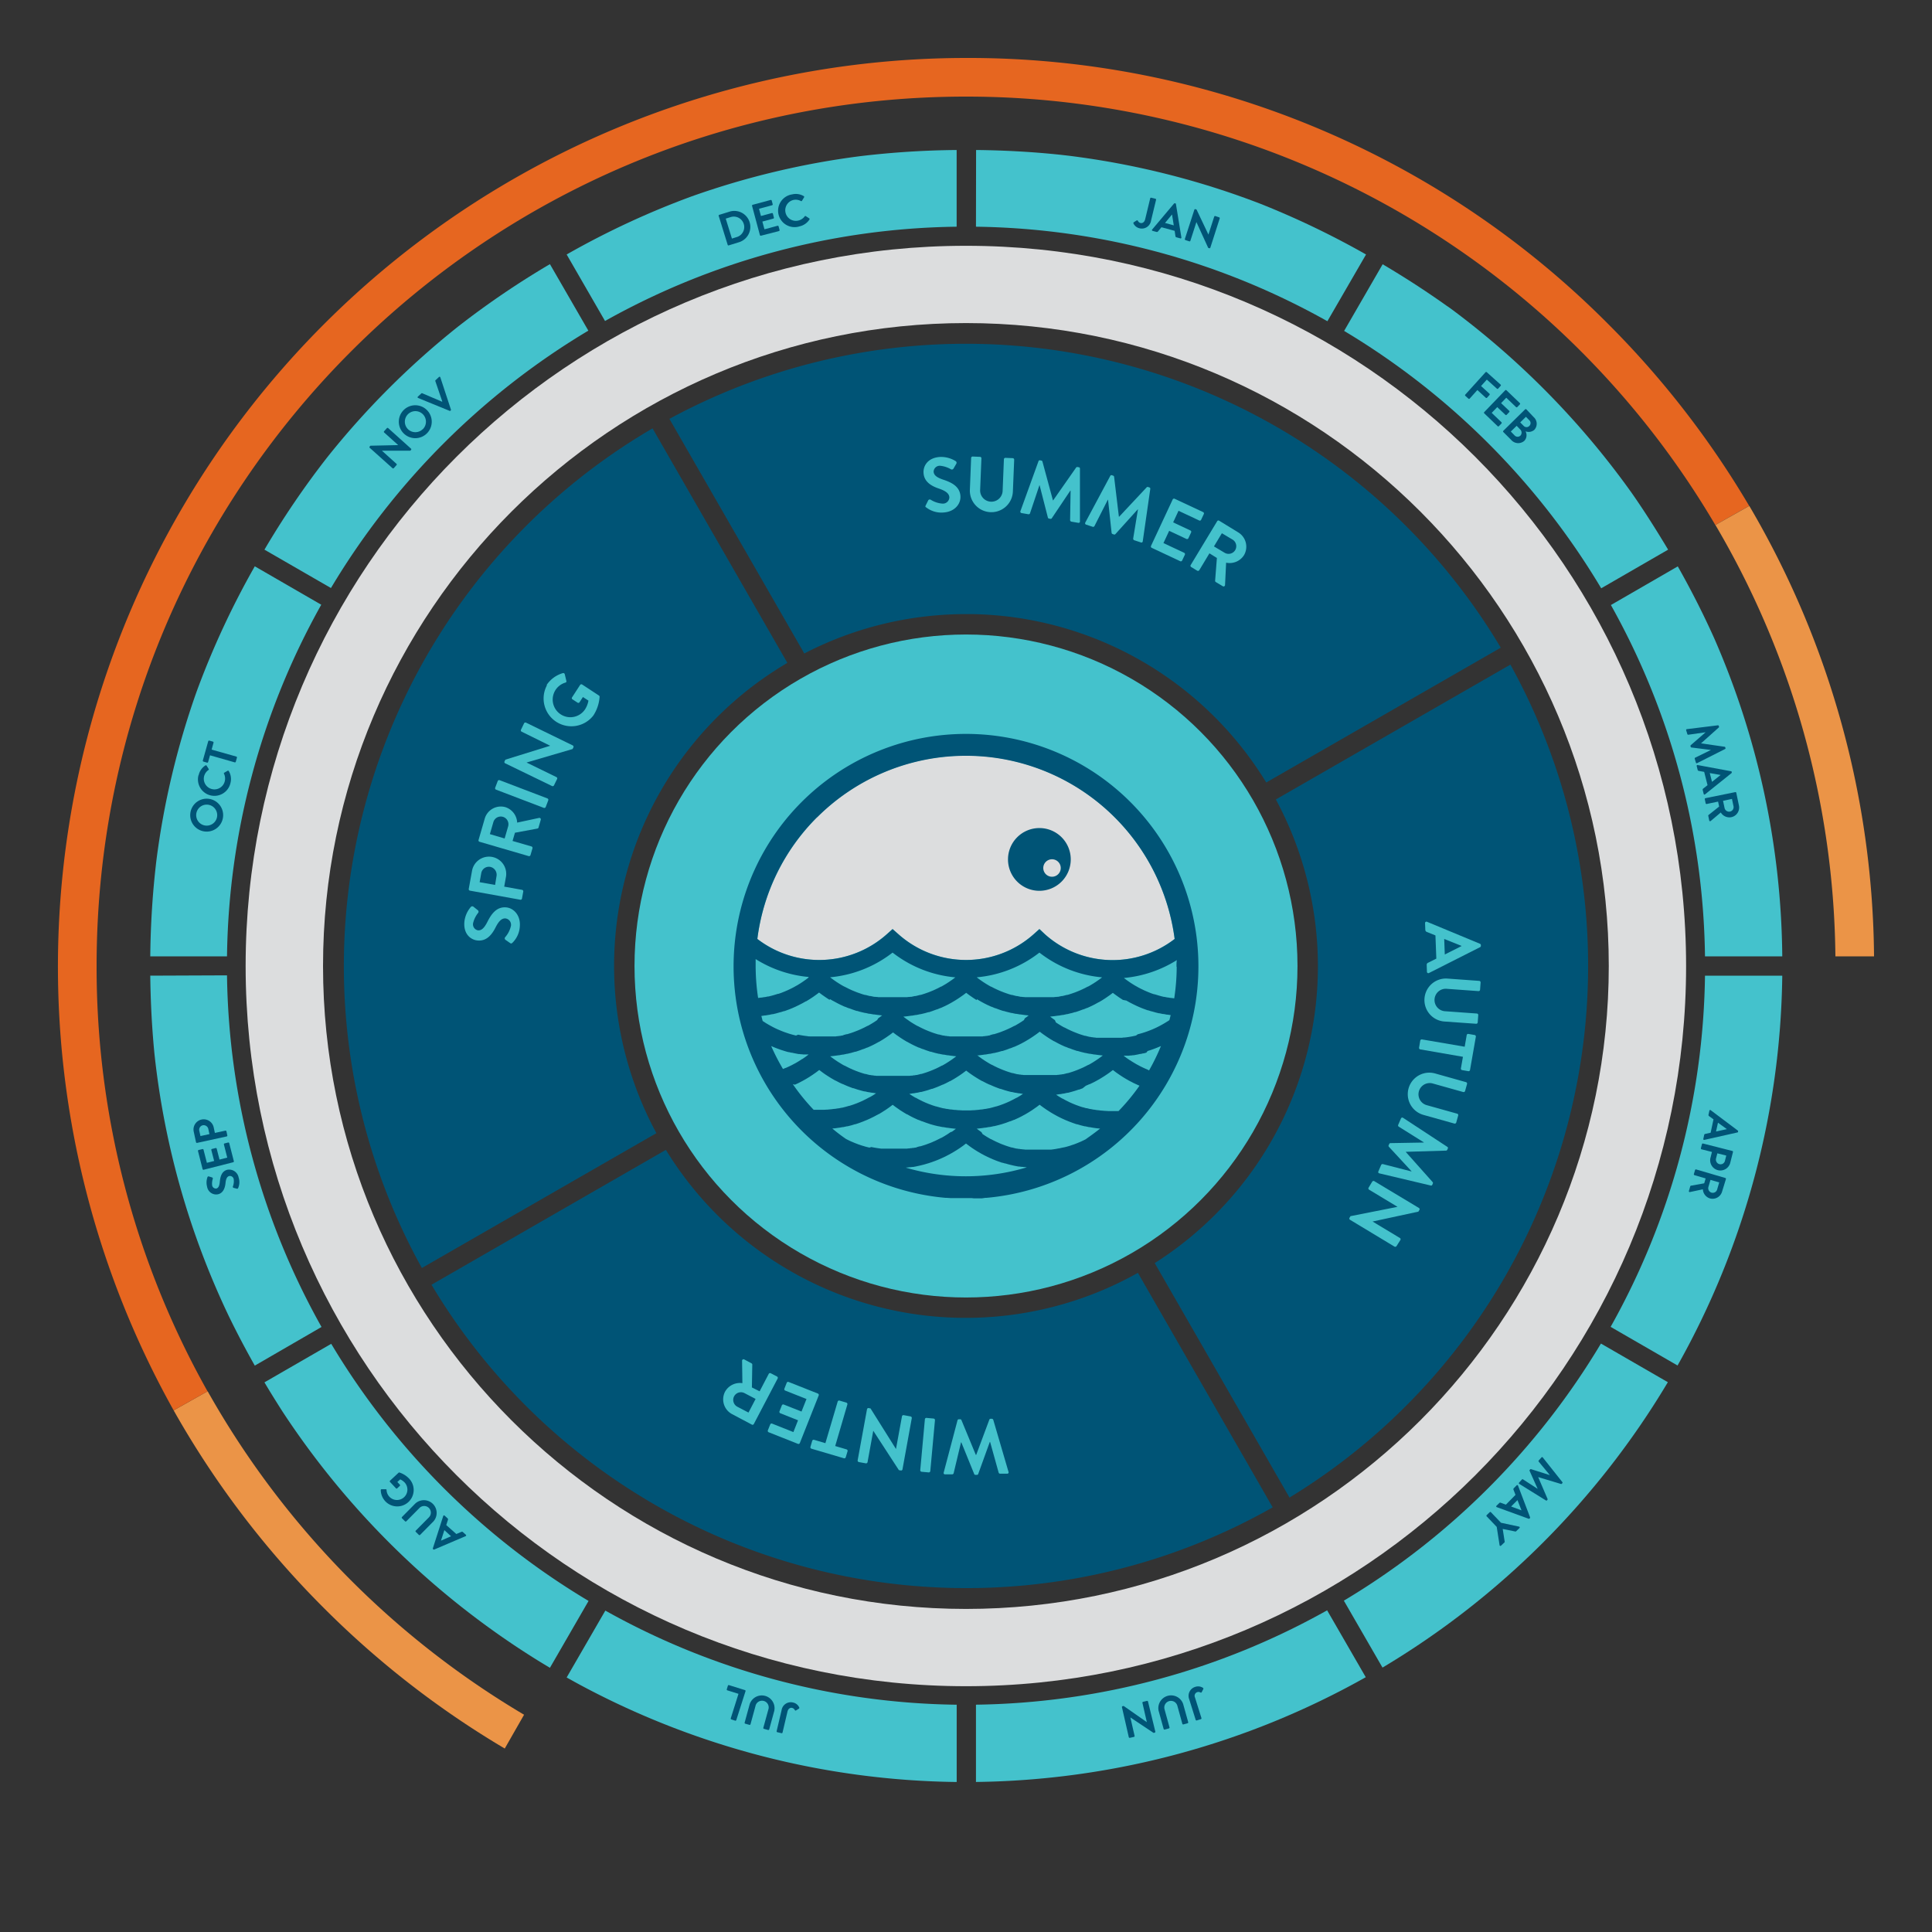 <svg id="Layer_1" data-name="Layer 1" xmlns="http://www.w3.org/2000/svg" viewBox="0 0 500 500"><rect x="0" y="0" width="500" height="500" fill="#333333" stroke="none"/><defs><style>.cls-1{fill:#dcddde;}.cls-2,.cls-4{fill:#44c2cc;}.cls-3{fill:#005476;}.cls-4{stroke:#fff;stroke-miterlimit:10;stroke-width:5px;}.cls-5{fill:#eb9447;}.cls-6{fill:#e66620;}</style></defs><path class="cls-1" d="M250,63.61C147,63.61,63.57,147.06,63.57,250S147,436.39,250,436.39,436.36,352.94,436.36,250,352.91,63.61,250,63.61Zm0,352.78c-91.75,0-166.4-74.64-166.4-166.39S158.22,83.61,250,83.61,416.35,158.25,416.35,250,341.71,416.39,250,416.39Z"/><circle class="cls-2" cx="250" cy="250" r="85.79"/><path class="cls-1" d="M211.47,211.48A54.48,54.48,0,0,1,304,243a26.28,26.28,0,0,1-33.5-1.16L269,240.44l-1.53,1.37a26.31,26.31,0,0,1-34.92,0L231,240.44l-1.53,1.37A26.29,26.29,0,0,1,196,243,54,54,0,0,1,211.47,211.48Z"/><path class="cls-3" d="M269,214.3a8.12,8.12,0,1,0,8.11,8.11A8.11,8.11,0,0,0,269,214.3Zm3.27,12.6a2.26,2.26,0,1,1,2.25-2.26A2.26,2.26,0,0,1,272.26,226.9Z"/><path class="cls-3" d="M252,310.13l.81,0,.74,0,.58,0L255,310l.3,0a60.15,60.15,0,1,0-10.6,0l.3,0,.92.06.58,0,.74,0,.81,0,.55,0h2.8Zm29.1-15.35-.43.22-.44.21-.46.22-.45.19-.48.2-.45.18-.48.18-.47.15c-.16.06-.31.12-.48.17l-.47.14-.48.14-.49.12L275,297l-.5.11-.48.1c-.17,0-.35.06-.52.09l-.47.08-.54.08-.46.06-.58,0-.42,0-.69,0-.32,0-1,0h-.77l-.39,0h-.22l-.36,0-.24,0-.33,0-.25,0-.33,0-.24,0-.33,0-.24,0-.33-.05-.24,0-.34-.06-.23,0-.35-.07-.21,0-.38-.08-.18,0-.54-.13h0l-.56-.15-.15,0-.4-.12-.19-.06-.35-.11-.21-.07-.33-.11-.22-.08-.32-.12-.22-.08-.32-.12-.22-.09-.31-.13-.21-.1-.32-.14-.2-.09-.33-.15-.19-.1-.35-.17-.16-.08-.45-.24-.06,0-.5-.28-.12-.08-.37-.21-.18-.11-.31-.2-.19-.12-.29-.19-.2-.13L254,293l-.2-.14-.27-.2-.2-.14-.26-.2-.2-.15-.09-.08h.1c.67-.06,1.34-.14,2-.25l.15,0,1-.18.17,0c.32-.06.64-.13.95-.21l.13,0,1-.24h0l1-.28.15-.05.92-.3.16-.06.91-.34.09,0,.9-.37.08,0,.89-.41.16-.07.86-.43.14-.08.87-.47,0,0,.84-.5.11-.07.82-.52.15-.11.79-.55.13-.09.81-.61c.26.21.53.41.8.6l.13.1.79.55.15.1.82.52.1.07c.27.16.54.33.82.48l.07.05.86.47.15.08c.28.15.57.29.86.43l.14.07.9.41,0,0,.9.37.12.05.91.34.16.06.91.31.13,0,.95.28h0l1,.25.15,0,.94.21.17,0,1,.18H283l1,.14.1,0,.61.06Q282.91,293.49,281.05,294.78Zm-45.69-11.69.88-.14.16,0,.8-.15.12,0,.87-.2.18,0q.88-.22,1.74-.48l.18-.06.84-.28.13,0,.75-.28.15-.06c.28-.1.55-.21.82-.33l.17-.07.76-.34.07,0,.81-.38.17-.09c.27-.14.53-.27.79-.42l.07,0c.25-.13.49-.27.73-.41l.16-.09.75-.46.14-.09.68-.44.11-.08c.24-.16.49-.33.73-.51l.15-.11.73-.55.72.55.16.11c.24.18.49.35.73.51l.11.08.68.44.14.09.75.46.16.09c.24.14.48.28.73.41l.07,0c.26.15.52.28.79.42l.17.09.81.38.07,0,.76.34.17.07c.27.12.54.23.82.33l.15.06.75.28.13,0,.84.28.18.06.86.25h0l.88.23.18,0,.87.2.12,0,.8.15.16,0,.88.14h.07l0,0-.71.47-.15.09-.74.44-.06,0-.73.39-.13.07-.76.38-.15.08-.79.35h0l-.8.33-.16.06-.79.29-.15.05-.77.25-.08,0-.82.23-.18.05-.82.21-.12,0-.78.16-.13,0-.84.14-.18,0-.85.11h-.08l-.82.08h-.16l-.85.05h-.17l-.89,0-.89,0h-.17l-.85-.05h-.16l-.82-.08H247l-.85-.11-.18,0-.84-.14-.13,0-.78-.16-.12,0-.82-.21-.18-.05-.82-.23-.08,0-.77-.25-.15-.05-.79-.29-.16-.06-.8-.33h0l-.78-.35-.15-.08-.76-.38-.14-.07-.71-.39-.07,0-.74-.44-.15-.1c-.24-.15-.48-.3-.71-.46l0,0Zm-.08-4.66-.24,0-.33,0-.24,0-.33,0-.24,0-.33,0-.25,0-.33,0-.25,0-.34,0h-.23l-.39,0h-1.54l-.39,0h-.23l-.35,0-.24,0-.33,0-.25,0-.33,0-.24,0-.33,0-.25,0-.32,0-.24,0-.34-.06-.23,0-.34-.07-.22,0-.38-.08-.18,0-.52-.13h0l-.56-.15-.15,0-.4-.12-.2-.06-.34-.11-.22-.07-.32-.11-.23-.08-.31-.12-.23-.08-.3-.12-.23-.1-.31-.12-.22-.1-.3-.14-.22-.09-.31-.15-.2-.1-.34-.17-.17-.09-.44-.23-.07,0-.5-.28-.13-.08-.36-.22-.18-.11-.31-.19-.2-.12-.28-.19-.2-.14-.28-.18-.2-.15a2.48,2.48,0,0,1-.26-.19l-.21-.15-.26-.19-.2-.16-.09-.07h.1c.67-.06,1.34-.15,2-.25l.15,0,.95-.18.17,0c.32-.07.64-.13.95-.21l.12,0,1-.24h0l1-.29.15,0,.92-.31.15-.05.93-.35.08,0,.9-.37.08,0,.89-.41.16-.07.86-.43.14-.08c.29-.15.59-.31.87-.48l.05,0,.84-.5.11-.07c.28-.17.55-.35.82-.53l.15-.1.79-.55.13-.09.81-.61.81.61.13.09.79.55.15.1c.27.18.54.36.82.53l.11.07.84.5.05,0c.28.17.58.33.87.48l.14.08.86.43.16.07.89.41.08,0,.9.37.08,0,.93.35.15.05.92.31.15,0,1,.29h0l1,.24.12,0c.31.08.63.14,1,.21l.17,0,1,.18.15,0c.67.1,1.34.19,2,.25h.1l-.09.07-.21.16-.25.19-.21.15-.26.19-.21.15-.27.18-.2.14-.28.18-.2.13-.31.19-.18.12-.36.21-.13.08-.5.28-.07,0-.44.23-.17.09-.34.17-.2.1-.31.15-.21.09-.32.14-.21.09-.31.13-.22.09-.32.13-.22.08-.32.12-.22.08-.32.11-.22.07-.35.11-.19.06-.4.12-.15,0-.56.15h0l-.53.13-.18,0-.38.08-.22,0-.34.07-.23,0Zm17.47-5.27h.1c.67-.06,1.34-.15,2-.25l.15,0,1-.18.17,0c.32-.07.64-.13.95-.21l.13,0,1-.24h0l1-.28.15,0,.92-.31.16-.05.91-.35.09,0,.9-.37.08,0,.89-.41.16-.07.86-.43.14-.08c.29-.15.59-.31.87-.48l0,0,.84-.5.11-.07c.28-.17.55-.35.82-.53l.15-.1.79-.55.13-.09.81-.61.81.61.13.09.79.55.15.1c.27.18.54.36.82.53l.11.07.84.5.05,0,.87.47.14.08.86.43.16.07.89.41.08,0,.9.37.09,0,.91.35.16.05.92.31.15,0,.95.28h.05l.95.24.13,0c.31.08.63.14,1,.21l.17,0,1,.18.15,0,1,.14h0l1,.11h.1l-.09.07-.21.16-.25.19-.21.15a2.48,2.48,0,0,1-.26.19l-.21.15-.27.18-.2.14-.28.18-.2.13-.3.19-.19.12-.36.21-.13.08-.5.28-.07,0-.44.23-.17.09-.34.17-.2.1-.31.15-.21.09-.32.14-.21.09-.31.13-.22.09-.32.13-.22.08-.32.12-.22.08-.32.11-.22.07-.35.11-.19.06-.4.12-.15,0-.56.15h0l-.53.13-.18,0-.38.08-.22,0-.34.07-.23,0-.34.06-.24,0-.33,0-.24,0-.33,0-.24,0-.33,0-.25,0-.33,0-.24,0-.35,0h-.23l-.39,0h-1.54l-.39,0h-.22l-.36,0-.24,0-.33,0-.25,0-.33,0-.24,0-.33,0-.24,0-.33,0-.24,0-.34-.06-.23,0-.35-.07-.21,0-.38-.08-.18,0-.54-.14h0l-.56-.15-.15,0-.4-.12-.19-.06-.35-.11-.22-.07-.32-.11-.22-.08-.32-.12-.22-.08-.32-.13-.22-.09-.31-.13-.21-.09-.32-.14-.21-.09-.32-.16-.19-.09-.35-.17-.16-.09-.45-.23-.06,0c-.16-.1-.33-.19-.5-.28l-.13-.08-.36-.22-.18-.11-.31-.19-.19-.12-.29-.19-.2-.14-.28-.18-.2-.15a2.48,2.48,0,0,1-.26-.19l-.21-.15-.26-.19a1.56,1.56,0,0,0-.2-.16Zm36.72,14.39-.39,0h-.24l-.86,0-.88,0h-.18l-.85-.05h-.16l-.82-.08H285l-.85-.11-.18,0-.84-.14-.13,0-.78-.16-.12,0-.82-.21-.18,0-.82-.24-.08,0-.77-.25-.15-.05-.79-.29-.16-.06-.8-.33h0l-.79-.35-.15-.08-.76-.38-.13-.07-.73-.4-.06,0-.74-.44-.15-.09-.71-.47,0,0h.07l.87-.14.17,0,.79-.15.13,0,.86-.2.19,0,.87-.23h0l.86-.25.19-.06.83-.28.13,0,.75-.28.16-.06L281,281l.17-.08.76-.33.08,0,.79-.38.19-.09.78-.41.08-.05.72-.4.16-.1.75-.46.14-.09c.23-.14.45-.29.67-.44l.12-.08.72-.5.16-.12.73-.55.74.56.19.14.69.48.07.05.76.5.2.13.68.41.12.07.79.45.2.1.68.35.16.09.82.38.19.09.59.26A53.59,53.59,0,0,1,289.47,287.55Zm7.21-10.86-.05,0-.8-.36-.21-.1-.63-.31-.18-.1-.77-.41-.15-.09-.62-.37-.21-.13q-.35-.21-.69-.45l-.05,0-.72-.5-.2-.15c-.18-.13-.37-.27-.55-.42l-.12-.09h.14l.35,0,.28,0,.34,0,.28,0,.35-.05.27,0,.35-.06.27,0,.36-.07.26-.05.37-.07.24-.05.42-.1.18,0,.61-.15.16,0,.44-.12.23-.07L297,272l.25-.08.35-.11.26-.08.32-.12.27-.09.32-.12.26-.1.32-.12.26-.11.32-.13.26-.11.26-.11a55.5,55.5,0,0,1-3.07,6.3Zm7.8-26.48a55.32,55.32,0,0,1-.64,8.16h0l-.78-.1-.13,0-.71-.12-.14,0-.76-.16-.17,0-.76-.19h0l-.76-.22-.17-.05-.75-.23-.13,0-.67-.23-.13-.05-.72-.29-.17-.07-.72-.31h0l-.73-.35-.15-.07-.7-.36-.12-.07-.62-.35-.12-.06-.67-.41-.14-.09c-.23-.15-.46-.29-.68-.45h0l-.66-.46-.14-.1-.63-.48,0,0a31,31,0,0,0,13.71-4.63C304.46,249,304.48,249.58,304.48,250.21Zm-13.13,8.72.08,0c.26.16.53.3.79.45l.15.08.8.41.14.07.83.4h0l.84.37.13.05c.28.12.55.23.83.33l.17.06.84.31.12,0,.85.27.07,0,.88.25.16.05.87.21.16,0c.3.07.6.14.9.19l.05,0c.3,0,.59.11.89.15l.13,0,.89.13-.33,1.3-.36.24-.47.29-.39.24-.48.28-.4.22-.48.26-.41.21-.49.24-.42.19-.5.22-.42.17-.51.2-.43.16-.51.18-.43.14-.53.16-.43.12-.54.14L294,268l-.55.12-.43.09-.56.1-.43.07-.58.08-.42.05c-.2,0-.41,0-.61.06l-.4,0-.68,0-.33,0-1,0H286.6l-.35,0-.25,0-.33,0-.25,0-.33,0-.24,0-.33,0-.24,0-.33,0-.24,0-.34-.06-.23,0-.34-.07-.22,0-.38-.09-.18,0-.53-.13h0l-.56-.15-.15,0-.4-.12-.19-.06-.35-.11-.22-.07-.32-.11-.22-.08-.32-.12-.22-.09-.32-.12-.22-.09-.31-.13-.21-.09-.32-.14-.21-.1-.31-.15-.2-.09-.34-.17-.17-.09-.44-.23-.07,0-.5-.28-.13-.07-.36-.22-.18-.11-.31-.19-.2-.13-.28-.18-.2-.14L273,264l-.21-.15-.26-.19-.21-.15-.25-.19-.21-.16-.09-.07h.1l1-.11h0l1-.14.15,0,.95-.17.18,0,.94-.21.13,0,.94-.24.06,0c.32-.08.63-.18.95-.28l.15,0,.91-.31.17-.06.91-.34.09,0,.9-.37.08,0,.89-.41.16-.07.86-.43.14-.08c.3-.16.59-.31.87-.48l.05,0,.84-.49.11-.07c.28-.17.55-.35.82-.53l.15-.1.79-.55.13-.09.81-.61.75.56.13.09.73.52.14.09.76.5.1.06ZM285.14,253l-.2.15-.26.2-.21.15-.26.19-.21.14-.27.19-.2.14-.29.18-.19.13-.31.19-.18.11-.36.21-.13.08-.5.28-.08,0-.43.23-.17.09-.34.17-.2.09-.31.15-.22.1-.3.14-.23.09-.3.13-.23.09-.3.12-.23.09-.31.11-.23.08-.32.11-.22.08-.34.1-.2.07-.4.11-.15,0-.56.15h0l-.52.13-.19,0-.37.08-.22.05-.34.07-.24,0-.33.05-.24,0-.32.05-.25,0-.33,0-.24,0-.33,0-.25,0-.33,0-.24,0-.35,0H267.6l-.35,0-.24,0-.33,0-.25,0-.33,0-.24,0-.33,0-.25,0-.32-.05-.24,0-.33-.05-.24,0-.34-.07-.22-.05-.38-.08-.18,0-.52-.13h0l-.56-.15-.16,0-.39-.11-.2-.06-.34-.11-.22-.08-.32-.11-.23-.08-.31-.11-.22-.09-.31-.12-.23-.09-.3-.13-.22-.09-.31-.14-.22-.1-.31-.15-.2-.09-.34-.17-.17-.09-.44-.23-.07,0-.5-.28-.13-.08-.36-.21-.18-.11-.31-.19-.19-.13-.29-.18-.2-.14-.27-.19-.21-.14-.26-.19-.21-.15-.26-.2-.2-.15-.09-.07A30.84,30.84,0,0,0,269,246.53a30.84,30.84,0,0,0,16.24,6.41Zm-32.33,5.59.84.49,0,0c.28.17.57.32.87.48l.14.08.86.43.16.07.89.41.08,0,.9.38.09,0,.91.34.16.06.92.31.15,0c.32.1.64.2,1,.28l0,0,.95.24.13,0,.95.21.17,0,1,.17.15,0,1,.14h0l1,.11h.1l-.09.07-.21.16-.25.19-.21.15-.26.19L265,264l-.27.18-.2.14-.28.18-.2.13-.31.19-.18.11-.36.21-.13.08-.5.28-.07,0-.44.23-.17.09-.34.17-.2.09-.31.15-.22.1-.31.14-.21.09-.31.13-.23.09-.31.12-.22.09-.31.12-.23.08-.32.11-.22.07-.34.11-.2.06-.4.12-.15,0-.56.15h0L256,268l-.18,0-.38.09-.22,0-.34.07-.23,0-.34.06-.24,0-.33,0-.24,0-.33,0-.24,0-.33,0-.25,0-.33,0-.24,0-.35,0h-2.78l-.35,0-.24,0-.33,0-.25,0-.33,0-.24,0-.33,0-.24,0-.33,0-.24,0-.34-.06-.23,0-.35-.07-.21,0-.38-.09-.18,0-.53-.13h0l-.56-.15-.15,0-.4-.12-.19-.06-.35-.11-.22-.07-.32-.11-.22-.08-.32-.12-.22-.09-.32-.12-.22-.09-.31-.13-.21-.09-.32-.14-.21-.1-.32-.15-.19-.09-.35-.18-.16-.08-.45-.24-.06,0-.5-.28-.12-.07-.37-.22-.18-.11-.31-.19-.19-.12-.29-.19-.2-.14L235,264l-.2-.14-.27-.19-.2-.15-.26-.2-.2-.15-.09-.07h.1c.67-.06,1.34-.15,2-.25l.15,0,.95-.17.17,0,1-.21.12,0,1-.24,0,0c.32-.08.64-.18,1-.28l.15,0,.92-.31.15-.06.92-.34.09,0,.9-.38.08,0,.89-.41.16-.07.86-.43.14-.08c.29-.16.59-.31.87-.48l0,0,.84-.5.11-.07c.28-.17.55-.35.82-.53l.15-.1.79-.55.13-.09.81-.61.81.61.13.09.79.55.15.1c.27.18.54.36.82.53ZM247.16,253l-.2.15-.26.2-.21.15-.26.19-.21.14-.27.19-.2.14-.29.18-.19.13-.31.19-.18.11-.36.21-.13.08-.5.28-.08,0-.43.23-.17.09-.34.17-.2.09-.31.15-.22.1-.3.14-.23.09-.3.13-.23.09-.3.12-.23.09-.31.11-.23.08-.32.11-.22.08-.34.1-.2.07-.4.11-.15,0-.56.15h0l-.52.13-.19,0-.37.08-.22.05-.34.07-.24,0-.33.05-.24,0-.32.05-.25,0-.33,0-.24,0-.33,0-.25,0-.33,0-.25,0-.34,0h-2.78l-.35,0-.24,0-.33,0-.25,0-.33,0-.24,0-.33,0-.25,0-.32-.05-.24,0-.33-.05-.24,0-.34-.07-.22-.05-.38-.08-.18,0-.52-.13h0l-.56-.15-.16,0-.39-.11-.2-.06-.34-.11-.22-.08-.32-.11-.23-.08-.31-.11-.23-.09-.3-.12-.23-.09-.31-.13-.22-.09-.31-.14-.21-.1-.32-.15-.19-.09-.34-.18-.17-.08-.45-.24-.06,0-.5-.28-.13-.07-.36-.22-.18-.11-.31-.19-.19-.13-.29-.18-.2-.14-.28-.19-.2-.14-.26-.19-.21-.15-.26-.2-.2-.15-.09-.07A30.84,30.84,0,0,0,231,246.53a30.84,30.84,0,0,0,16.24,6.41Zm-32.33,5.59.84.49.05,0c.28.17.57.32.87.48l.14.08.86.43.16.07.89.41.08,0,.9.37.09,0,.91.34.16.06.92.31.15,0c.32.1.63.2,1,.28l0,0,1,.24.13,0,.94.21.18,0,.95.17.15,0,1,.14h0l1,.11h.1l-.09.07-.21.16-.25.19-.21.15-.26.19L227,264l-.27.18-.2.14-.28.18-.2.13-.31.19-.18.11-.36.21-.13.08-.5.28-.07,0-.44.23-.17.09-.34.17-.2.09-.31.15-.21.1-.32.14-.21.09-.31.13-.22.09-.32.12-.22.09-.32.12-.22.08-.32.11-.22.07-.35.11-.19.06-.4.12-.15,0-.56.15h0L218,268l-.18,0-.38.09-.22,0-.34.07-.23,0-.34.06-.24,0-.33,0-.24,0-.33,0-.24,0-.33,0-.25,0-.33,0-.25,0-.35,0H212l-1,0-.33,0-.68,0-.4,0c-.2,0-.41,0-.61-.06l-.42-.05-.58-.08-.43-.07-.56-.1-.43-.09L206,268l-.43-.11-.54-.14-.43-.12-.53-.16-.43-.15-.51-.17-.43-.16-.51-.2-.42-.18-.5-.21-.42-.19-.49-.24-.41-.21-.48-.26-.4-.22-.48-.28-.39-.23-.47-.31-.36-.23-.33-1.3.89-.13.13,0,.88-.15.06,0,.9-.19.16,0,.87-.21.16-.05.88-.25.07,0,.85-.27.12,0,.84-.31.17-.06c.28-.1.55-.21.83-.33l.13-.05.84-.37h0l.83-.4.14-.07.8-.41.15-.08c.26-.15.53-.29.79-.45l.08,0,.76-.46.1-.06.76-.5.14-.09.73-.52.13-.09.75-.56.81.61.13.09.79.55.15.1c.27.18.54.36.82.53ZM209.24,253l-.63.48-.14.1-.66.46h0c-.22.16-.45.3-.68.45l-.14.09-.67.41-.12.06-.62.35-.12.07-.7.36-.15.07-.73.35h0l-.72.31-.17.07-.72.29-.13.05-.68.23-.12,0-.75.23-.16.05-.77.22h0l-.77.19-.17,0-.76.16-.14,0-.71.12-.13,0-.78.1h0a55.35,55.35,0,0,1-.64-8.17c0-.63,0-1.26,0-1.89a31,31,0,0,0,13.71,4.63Zm-9.68,17.71.26.11.26.11.31.13.27.11.32.12.26.1.32.12.26.09.33.12.26.08.35.11.25.08.37.11.22.07.46.12.14,0,.61.15.17,0,.43.1.24.05.37.07.26.05.36.07.27,0,.35.06.27,0,.35.05.28,0,.34,0,.28,0,.35,0h.14l-.12.09c-.18.15-.37.29-.55.42l-.2.15-.72.5-.05,0-.69.45-.21.13-.62.37-.15.09-.77.41-.18.1-.63.31-.21.1-.8.36-.05,0-.69.28A55.5,55.5,0,0,1,199.56,270.67Zm6.17,10,.19-.08.82-.39.16-.08.68-.36.2-.1.79-.45.12-.07.68-.41.2-.13.76-.5.07-.05.69-.48.19-.14.74-.56.73.55.16.12.72.51a.41.41,0,0,1,.11.07l.68.44.14.09.75.46.16.09.73.42.07,0c.26.15.52.28.79.42l.17.09.81.38.07,0,.76.34.17.07c.27.12.54.23.82.33l.15.06.75.28.13,0,.84.28.18.06q.85.25,1.74.48l.18,0,.87.2.12,0,.8.15.16,0,.88.14h.07l0,0-.71.47-.15.09-.74.44-.06,0-.73.39-.13.07-.76.38-.15.08-.79.35h0l-.8.33-.16.06-.79.29-.15.05-.77.25-.08,0-.82.23-.18.05-.82.21-.12,0-.78.16-.13,0-.84.14-.18,0-.85.11h-.08l-.82.08h-.16l-.85.05h-.18l-.88,0-.86,0h-.24l-.39,0a53.59,53.59,0,0,1-5.39-6.62Zm9.6,11.36.61-.06.11,0,.95-.14h.09l1-.18.17,0,.94-.21.15,0,1-.25h0l.95-.29.12,0,.92-.31.16-.06.91-.34.11-.05.91-.37,0,0,.9-.41.14-.07c.29-.14.58-.28.86-.43l.15-.08.86-.47.07,0,.82-.49.1-.07.82-.52.15-.1.79-.55.12-.09c.28-.2.54-.4.81-.61l.81.61.13.09.79.55.15.11.82.52.11.07.84.5.05,0,.87.47.14.08.86.43.16.07.89.41.08,0,.9.37.08,0,.93.35.15.05.92.31.15.05,1,.28h0l1,.24.12,0c.31.08.63.15,1,.21l.17,0,1,.18.15,0c.67.11,1.34.19,2,.25h.1l-.09.07-.21.16-.25.19-.21.16-.26.18L246,293l-.27.18-.2.14-.28.19a1.37,1.37,0,0,0-.2.13l-.31.18-.18.12-.36.21-.13.08-.5.28-.07,0-.44.23-.17.08a3.59,3.59,0,0,1-.34.17l-.2.1-.31.15-.21.09-.32.14-.21.1-.31.13-.22.09-.32.12-.22.08-.32.12-.22.08-.32.11-.22.07-.35.11-.19.06-.4.12-.15,0-.56.15h0L237,297l-.18,0-.38.08-.22,0-.34.07-.23,0-.34.06-.24,0-.33.05-.24,0-.33,0-.24,0-.33,0-.25,0-.33,0-.25,0-.34,0h-.23l-.39,0H231l-1,0-.35,0-.66,0-.43,0-.57,0-.48-.07-.52-.07-.48-.08-.51-.09-.49-.1L225,297l-.49-.12-.48-.12-.49-.15-.46-.13-.49-.17-.46-.15-.48-.19-.45-.17-.47-.2-.46-.19-.45-.21-.45-.22-.43-.22Q217.09,293.49,215.33,292Zm18.92,10.13.6-.07.16,0,.44-.06.24,0,.36-.06.26,0,.34-.06.27-.05.33-.07.27-.06.32-.07.28-.06.32-.08.27-.07.33-.08.25-.07.38-.11.2-.06.57-.17.22-.08.35-.11.25-.09.32-.12.26-.09.31-.12.26-.1.3-.12.26-.11.3-.13.26-.11.3-.14.25-.11.32-.15.23-.11.39-.2.15-.08.52-.27.2-.11.34-.19.22-.12.3-.18.23-.14.29-.18.23-.14a2.9,2.9,0,0,0,.29-.19l.22-.14.3-.2.21-.14.3-.21.2-.14.33-.24.16-.13.49-.37.49.37.16.12.33.25.2.13.3.22.21.14.3.2.21.14.3.19.22.14.31.19.21.12.33.19.2.12.37.21.16.08.54.29,0,0,.49.24.18.09.37.17.21.1.34.15.23.1.33.15.23.09.34.14.23.09.34.13.23.08.37.13.2.07.44.15.13,0c.2.07.39.13.59.18l.1,0,.48.14.2.06.39.1.23.06.36.08.24.06.35.08.25.05.35.07.25.05.36.06.24,0,.39.06.21,0,.48.06.13,0,.6.07h.06a55,55,0,0,1-31.62,0Zm-22.77-90.68A54.49,54.49,0,0,1,304,243a26.29,26.29,0,0,1-33.51-1.16L269,240.44l-1.53,1.37a26.31,26.31,0,0,1-34.92,0L231,240.44l-1.53,1.37A26.29,26.29,0,0,1,196,243,54,54,0,0,1,211.48,211.48Z"/><path class="cls-4" d="M463.77,250h0v0Z"/><path class="cls-2" d="M146.65,65.86l9.93,17.21a190.91,190.91,0,0,1,91-24.4V38.82a226.16,226.16,0,0,0-25,1.6,210.25,210.25,0,0,0-43.54,10.39A215.56,215.56,0,0,0,146.65,65.86Z"/><path class="cls-2" d="M68.44,142.25l17.21,9.93a192.72,192.72,0,0,1,66.61-66.61l-9.94-17.21A220.76,220.76,0,0,0,118.57,84.5a212.7,212.7,0,0,0-34,34A220.28,220.28,0,0,0,68.44,142.25Z"/><path class="cls-2" d="M58.73,250m-19.84-2.5H58.75a191,191,0,0,1,24.39-91l-17.2-9.94A216.19,216.19,0,0,0,50.88,179a210.06,210.06,0,0,0-10.39,43.57A227.88,227.88,0,0,0,38.89,247.5Z"/><path class="cls-2" d="M38.89,252.5c.08,7,.45,14,1.13,20.67a209.25,209.25,0,0,0,19.1,67.25c2.09,4.32,4.38,8.68,6.82,13l17.27-10a190.9,190.9,0,0,1-24.46-91Z"/><path class="cls-2" d="M68.44,357.75c1.47,2.49,3.07,5.06,4.83,7.8a214,214,0,0,0,66.57,64.58l2.48,1.5,10-17.31a192.75,192.75,0,0,1-66.6-66.54Z"/><path class="cls-2" d="M146.65,434.13l2,1.11,1.15.63a211.26,211.26,0,0,0,97.79,25.31v-20a191,191,0,0,1-90.93-24.36Z"/><path class="cls-2" d="M252.58,441.17v20a210.91,210.91,0,0,0,100.88-27.11l-10-17.31A191,191,0,0,1,252.58,441.17Z"/><path class="cls-2" d="M347.79,414.25l10,17.32a213,213,0,0,0,73.85-73.86l-17.32-10A192.69,192.69,0,0,1,347.79,414.25Z"/><path class="cls-2" d="M416.83,343.39l17.32,10a210.83,210.83,0,0,0,27.1-100.89h-20A190.84,190.84,0,0,1,416.83,343.39Z"/><path class="cls-2" d="M441.25,247.5h20a209.68,209.68,0,0,0-17.6-82.29c-2.77-6.18-5.94-12.44-9.44-18.63l-17.31,10A191,191,0,0,1,441.25,247.5Z"/><path class="cls-2" d="M347.86,85.64a192.75,192.75,0,0,1,66.53,66.61l17.32-10c-3-5-6.15-10-9.45-14.71A214.24,214.24,0,0,0,376,80.27l-.72-.53L374.2,79l-.67-.48c-4.94-3.48-10.21-6.89-15.7-10.13Z"/><path class="cls-2" d="M252.58,58.67a190.89,190.89,0,0,1,90.95,24.46l10-17.27a219.88,219.88,0,0,0-25.84-12.52l-1.7-.68a210,210,0,0,0-49.5-12.37l-1.93-.22c-7-.75-14.43-1.17-21.95-1.25Z"/><path class="cls-3" d="M293.41,57.53l.74-.47a.23.23,0,0,1,.34.1,1,1,0,0,0,.67.55c.45.11,1-.15,1.2-.94l1.31-5.43a.22.22,0,0,1,.27-.17l1.08.26a.23.23,0,0,1,.17.27l-1.31,5.43a2.4,2.4,0,0,1-3,1.94,2.28,2.28,0,0,1-1.55-1.26A.26.26,0,0,1,293.41,57.53Z"/><path class="cls-3" d="M298.18,59.4l5.65-6.71a.22.22,0,0,1,.23-.07l.11,0a.19.19,0,0,1,.16.18l1.41,8.65a.2.2,0,0,1-.27.24l-1-.27a.34.34,0,0,1-.27-.32L304,59.74l-3.42-.93-.89,1.08a.36.36,0,0,1-.4.13l-1-.27A.21.21,0,0,1,298.18,59.4Zm5.59-1.08-.45-2.82h0l-1.81,2.2Z"/><path class="cls-3" d="M309.1,54.27a.23.23,0,0,1,.28-.14l.28.09,3.08,6.49h0l1.5-4.65a.23.23,0,0,1,.28-.15l1,.34a.22.22,0,0,1,.14.28l-2.43,7.58a.22.22,0,0,1-.28.13l-.27-.09-3.05-6.68h0l-1.56,4.84a.21.21,0,0,1-.28.15l-1-.33a.23.23,0,0,1-.15-.28Z"/><path class="cls-3" d="M384.46,96.33a.22.22,0,0,1,.32,0l3.58,3.21a.22.22,0,0,1,0,.32l-.65.72a.22.22,0,0,1-.32,0l-2.6-2.34-1.49,1.66,2.18,2a.24.24,0,0,1,0,.32l-.64.72a.23.23,0,0,1-.32,0l-2.18-2-2,2.23a.22.22,0,0,1-.31,0l-.81-.73a.22.22,0,0,1,0-.32Z"/><path class="cls-3" d="M389.55,101a.23.23,0,0,1,.32,0l3.47,3.33a.22.22,0,0,1,0,.32l-.67.7a.22.22,0,0,1-.32,0l-2.53-2.42-1.34,1.4,2.11,2a.23.23,0,0,1,0,.32l-.68.71a.21.21,0,0,1-.31,0l-2.11-2-1.44,1.49,2.53,2.43a.23.23,0,0,1,0,.32l-.68.7a.22.22,0,0,1-.31,0l-3.47-3.33a.22.22,0,0,1,0-.32Z"/><path class="cls-3" d="M394.7,105.94a.23.23,0,0,1,.32,0l1.89,2a2.3,2.3,0,0,1,.16,3.31,2.24,2.24,0,0,1-2.26.38,2.12,2.12,0,0,1-.31,2.45,2.4,2.4,0,0,1-3.44-.27l-2-2a.23.23,0,0,1,0-.32ZM392,112.71a1.05,1.05,0,0,0,1.51,0,1.14,1.14,0,0,0-.1-1.58l-.9-.93L391,111.68Zm2.33-2.49a1,1,0,0,0,1.47,0,1,1,0,0,0,0-1.44l-.89-.91-1.48,1.45Z"/><path class="cls-3" d="M444.59,187.71a.21.21,0,0,1,.23.16l.06.18a.21.21,0,0,1-.06.22l-4.6,4.11v0l6.1.88a.2.2,0,0,1,.18.16l.05.18a.19.19,0,0,1-.11.25l-7.21,3.64a.21.21,0,0,1-.33-.13l-.31-1a.27.27,0,0,1,.11-.27l4.09-2v0l-5.05-.64a.19.19,0,0,1-.18-.15l-.06-.21a.21.21,0,0,1,.06-.23l3.85-3.35v0l-4.49.64a.22.22,0,0,1-.23-.15l-.31-1a.22.22,0,0,1,.19-.3Z"/><path class="cls-3" d="M439.38,198,448,199.6a.2.2,0,0,1,.17.16l0,.12a.19.19,0,0,1-.08.22l-6.83,5.48a.21.21,0,0,1-.35-.12l-.25-1a.35.35,0,0,1,.15-.39l1.1-.87-.87-3.44-1.38-.25a.35.35,0,0,1-.31-.27l-.25-1A.21.21,0,0,1,439.38,198Zm3.69,4.34,2.23-1.78v0l-2.81-.49Z"/><path class="cls-3" d="M449.08,205a.23.23,0,0,1,.27.18l.69,3.31a2.55,2.55,0,0,1-2,3,2.6,2.6,0,0,1-2.7-1.22l-2.61,2.2a.23.23,0,0,1-.38-.12l-.25-1.22a.21.21,0,0,1,.07-.21l2.74-2.18-.27-1.29-2.95.62a.23.23,0,0,1-.27-.17l-.22-1.07a.22.22,0,0,1,.17-.26Zm-2.76,4.13a1.2,1.2,0,0,0,1.42.9,1.17,1.17,0,0,0,.89-1.38l-.4-1.89-2.31.49Z"/><path class="cls-3" d="M442.72,287.31l7,5.26a.2.2,0,0,1,.09.22l0,.12a.2.2,0,0,1-.17.17L441.08,295a.21.21,0,0,1-.26-.26l.22-1c0-.18.12-.24.3-.29l1.37-.3.74-3.46-1.13-.83a.35.35,0,0,1-.16-.38l.22-1A.21.21,0,0,1,442.72,287.31Zm1.39,5.52,2.8-.61v0l-2.3-1.67Z"/><path class="cls-3" d="M448.33,297.87a.22.22,0,0,1,.16.28l-.68,2.69a2.64,2.64,0,1,1-5.12-1.28l.36-1.44-2.69-.68a.24.24,0,0,1-.17-.28l.27-1.05a.23.23,0,0,1,.27-.17Zm-4.22,1.94a1.22,1.22,0,0,0,.9,1.48,1.17,1.17,0,0,0,1.41-.9l.34-1.33-2.31-.58Z"/><path class="cls-3" d="M446.51,304.86a.23.23,0,0,1,.16.28l-1,3.25a2.56,2.56,0,0,1-3.17,1.75,2.61,2.61,0,0,1-1.8-2.35l-3.34.71a.22.22,0,0,1-.27-.29l.35-1.2a.2.2,0,0,1,.16-.15l3.45-.62.37-1.26-2.9-.85a.24.24,0,0,1-.15-.28l.31-1.05a.23.23,0,0,1,.28-.15Zm-4.38,2.34a1.2,1.2,0,0,0,.82,1.46,1.18,1.18,0,0,0,1.44-.8l.54-1.85-2.26-.66Z"/><path class="cls-3" d="M404.33,383.56a.2.2,0,0,1,0,.28l-.13.14a.21.21,0,0,1-.22.07l-5.9-1.78,0,0,2.43,5.66a.21.21,0,0,1-.05.23l-.12.14a.21.21,0,0,1-.28,0l-6.86-4.26a.21.21,0,0,1-.06-.34l.72-.8a.25.25,0,0,1,.28-.05l3.81,2.47,0,0-2.08-4.64a.19.19,0,0,1,0-.24l.14-.16a.21.21,0,0,1,.23-.06l4.86,1.54,0,0-2.89-3.5a.24.24,0,0,1,0-.28l.71-.79a.21.21,0,0,1,.35,0Z"/><path class="cls-3" d="M392.86,384.47l3.12,8.2a.24.24,0,0,1-.05.24l-.09.08a.2.2,0,0,1-.23.06l-8.24-3a.21.21,0,0,1-.08-.36L388,389a.33.33,0,0,1,.41-.08l1.32.48,2.48-2.53-.51-1.31a.36.36,0,0,1,.07-.41l.72-.73A.21.21,0,0,1,392.86,384.47Zm-1.78,5.41,2.69,1,0,0-1.05-2.65Z"/><path class="cls-3" d="M388.46,394.09l4.68,1a.22.22,0,0,1,.09.38l-.87.83a.22.22,0,0,1-.21.05l-3.25-.66.51,3.28a.21.21,0,0,1-.06.2l-.88.84a.22.22,0,0,1-.38-.11l-.74-4.74-2.6-2.73a.23.23,0,0,1,0-.32l.78-.75a.22.22,0,0,1,.32,0Z"/><path class="cls-3" d="M311.41,437.13l-.4.78a.22.22,0,0,1-.34.1,1,1,0,0,0-1.41,1.29l1.67,5.33a.22.22,0,0,1-.15.29l-1.06.33a.23.23,0,0,1-.28-.15l-1.67-5.33a2.42,2.42,0,0,1,1.6-3.22,2.28,2.28,0,0,1,2,.29A.25.25,0,0,1,311.41,437.13Z"/><path class="cls-3" d="M307.51,445.7a.24.24,0,0,1-.16.28l-1.09.3a.22.22,0,0,1-.27-.16l-1.29-4.67a1.72,1.72,0,1,0-3.32.91l1.29,4.68a.22.22,0,0,1-.16.27l-1.08.3a.23.23,0,0,1-.28-.16l-1.31-4.74A3.3,3.3,0,0,1,306.2,441Z"/><path class="cls-3" d="M299,448.15a.23.23,0,0,1-.17.26l-.29.06-6-4h0l1.09,4.77a.22.22,0,0,1-.17.27l-1.06.24a.23.23,0,0,1-.27-.17l-1.77-7.76a.22.22,0,0,1,.17-.26l.27-.06,6,4.19h0l-1.14-5a.22.22,0,0,1,.17-.26l1-.24a.22.22,0,0,1,.27.16Z"/><path class="cls-3" d="M206.77,442.18l-.74.47a.22.22,0,0,1-.34-.09A1.06,1.06,0,0,0,205,442c-.45-.11-1,.15-1.2.95l-1.28,5.43a.23.23,0,0,1-.27.17l-1.09-.26A.22.22,0,0,1,201,448l1.28-5.44a2.41,2.41,0,0,1,3-1.94,2.22,2.22,0,0,1,1.55,1.25A.23.23,0,0,1,206.77,442.18Z"/><path class="cls-3" d="M199.07,447.56a.24.24,0,0,1-.28.16l-1.08-.3a.22.22,0,0,1-.16-.28l1.28-4.66a1.73,1.73,0,1,0-3.32-.93l-1.28,4.68a.22.22,0,0,1-.28.16l-1.08-.3a.23.23,0,0,1-.16-.27l1.3-4.75a3.3,3.3,0,0,1,6.36,1.74Z"/><path class="cls-3" d="M190.55,445.16a.23.23,0,0,1-.28.15l-1-.33a.24.24,0,0,1-.15-.28l2-6.34-2.88-.9a.23.23,0,0,1-.15-.28l.29-.93a.22.22,0,0,1,.28-.14l4.14,1.29a.22.22,0,0,1,.14.28Z"/><path class="cls-3" d="M120.51,397.55,112.42,401a.24.24,0,0,1-.24,0l-.09-.08a.23.23,0,0,1-.06-.24l2.68-8.34a.21.21,0,0,1,.36-.09l.76.69a.35.35,0,0,1,.09.41l-.43,1.34L118.1,397l1.29-.55a.36.36,0,0,1,.42.06l.76.69A.21.21,0,0,1,120.51,397.55ZM115,396l-.88,2.72,0,0,2.61-1.14Z"/><path class="cls-3" d="M108.72,397.23a.22.22,0,0,1-.32,0l-.8-.79a.21.21,0,0,1,0-.31l3.4-3.44a1.72,1.72,0,1,0-2.44-2.43l-3.41,3.45a.23.23,0,0,1-.32,0l-.8-.79a.24.24,0,0,1,0-.32l3.46-3.5a3.3,3.3,0,0,1,4.68,4.64Z"/><path class="cls-3" d="M99.7,388.51a4.4,4.4,0,0,1-1.16-2.86.23.23,0,0,1,.23-.24l1.06,0a.19.19,0,0,1,.21.22,2.7,2.7,0,1,0,4.7-1.94,3.63,3.63,0,0,0-1.17-.83l-.74.68.65.69a.22.22,0,0,1,0,.31l-.68.64a.22.22,0,0,1-.32,0l-1.55-1.66a.23.23,0,0,1,0-.31l2.22-2.07a.26.26,0,0,1,.21-.06,6,6,0,0,1,2.56,1.63,4.25,4.25,0,0,1-6.23,5.79Z"/><path class="cls-3" d="M61.29,307.63l-.82-.21a.28.28,0,0,1-.2-.36,3.93,3.93,0,0,0,.21-1.92,1,1,0,0,0-1.18-.78c-.58.17-.83.77-.94,1.84s-.49,2.46-1.83,2.85a2.37,2.37,0,0,1-2.93-1.92,4.12,4.12,0,0,1,.1-2.5.28.28,0,0,1,.35-.17l.78.24a.31.31,0,0,1,.25.36,3.88,3.88,0,0,0-.17,1.76,1,1,0,0,0,1.09.77c.54-.16.78-.68.88-1.71.13-1.24.41-2.7,1.88-3.13a2.5,2.5,0,0,1,3,2,3.81,3.81,0,0,1-.15,2.76C61.54,307.6,61.5,307.68,61.29,307.63Z"/><path class="cls-3" d="M52.71,302.73a.23.23,0,0,1-.28-.17l-1.19-4.67a.23.23,0,0,1,.16-.27l1-.24a.23.23,0,0,1,.27.16l.87,3.4,1.88-.48-.73-2.84a.23.23,0,0,1,.17-.27l.95-.24a.22.22,0,0,1,.27.16l.73,2.83,2-.51-.86-3.4a.21.21,0,0,1,.16-.27l.94-.24a.23.23,0,0,1,.27.16l1.2,4.67a.23.23,0,0,1-.17.28Z"/><path class="cls-3" d="M51,295.78a.24.24,0,0,1-.27-.17l-.59-2.72a2.64,2.64,0,1,1,5.16-1.14l.31,1.45,2.72-.59a.23.23,0,0,1,.27.17l.23,1.06a.22.22,0,0,1-.17.27Zm2.91-3.62a1.23,1.23,0,0,0-1.46-.93,1.19,1.19,0,0,0-.87,1.44l.3,1.34,2.32-.5Z"/><path class="cls-3" d="M49.31,210.14a4.26,4.26,0,1,1,3.37,5A4.25,4.25,0,0,1,49.31,210.14Zm6.85,1.35A2.72,2.72,0,1,0,53,213.63,2.72,2.72,0,0,0,56.16,211.49Z"/><path class="cls-3" d="M51.41,200.62a4,4,0,0,1,1.74-2.52.23.23,0,0,1,.33.06L54,199a.18.18,0,0,1-.07.29,2.82,2.82,0,0,0-1.11,1.61,2.75,2.75,0,0,0,5.35,1.28A2.91,2.91,0,0,0,58,200.3.22.22,0,0,1,58,200l.91-.53a.22.22,0,0,1,.3.09,4,4,0,0,1,.44,3.06,4.26,4.26,0,1,1-8.28-2Z"/><path class="cls-3" d="M54.35,195.47l-.49,1.74a.22.22,0,0,1-.28.16l-.93-.27a.23.23,0,0,1-.16-.27l1.4-5a.23.23,0,0,1,.28-.16l.94.26a.23.23,0,0,1,.15.28L54.77,194l6.4,1.8a.24.24,0,0,1,.15.28l-.3,1.06a.23.23,0,0,1-.27.16Z"/><path class="cls-3" d="M95.67,115.88a.22.22,0,0,1,0-.31l.2-.22,7.18-.16h0l-3.64-3.27a.23.23,0,0,1,0-.32l.73-.81a.23.23,0,0,1,.31,0l5.93,5.33a.22.22,0,0,1,0,.31l-.19.21-7.35,0h0l3.78,3.41a.21.21,0,0,1,0,.31l-.72.81a.24.24,0,0,1-.32,0Z"/><path class="cls-3" d="M104.42,106.17a4.26,4.26,0,1,1,.06,6A4.26,4.26,0,0,1,104.42,106.17Zm5,4.91a2.73,2.73,0,1,0-3.83,0A2.73,2.73,0,0,0,109.39,111.08Z"/><path class="cls-3" d="M108.21,103a.21.21,0,0,1-.06-.36l.89-.82a.21.21,0,0,1,.23-.05l5.13,2.19.06-.06-1.8-5.28a.22.22,0,0,1,.06-.23l.88-.82a.21.21,0,0,1,.36.09L116.7,106a.21.21,0,0,1-.06.23l-.09.08a.22.22,0,0,1-.24,0Z"/><path class="cls-3" d="M186,55.88a.21.21,0,0,1,.14-.28l2.68-.83a4.14,4.14,0,1,1,2.45,7.91l-2.68.83a.22.22,0,0,1-.27-.15Zm4.71,5.46a2.7,2.7,0,0,0-1.61-5.16l-1.28.4,1.6,5.16Z"/><path class="cls-3" d="M194.63,53.27a.22.22,0,0,1,.16-.27l4.65-1.25a.23.23,0,0,1,.28.16l.25.93a.22.22,0,0,1-.16.28l-3.38.91.5,1.87,2.82-.76a.24.24,0,0,1,.28.16l.25,1a.22.22,0,0,1-.16.28l-2.82.76.54,2,3.38-.91a.22.22,0,0,1,.28.16l.25.93a.23.23,0,0,1-.16.28L196.94,61a.23.23,0,0,1-.28-.16Z"/><path class="cls-3" d="M205,50.31a4,4,0,0,1,3,.44.22.22,0,0,1,.09.32l-.54.89a.19.19,0,0,1-.29.06,2.81,2.81,0,0,0-1.93-.27,2.74,2.74,0,0,0,1.23,5.34A2.84,2.84,0,0,0,208.25,56a.2.2,0,0,1,.28-.07l.89.58a.22.22,0,0,1,.06.31,4.11,4.11,0,0,1-2.55,1.76A4.26,4.26,0,1,1,205,50.31Z"/><path class="cls-3" d="M168.88,110.86a161.19,161.19,0,0,0-59.7,217.3l60.7-34.9a91,91,0,0,1,33.89-121.71Z"/><path class="cls-3" d="M111.67,332.49A161.19,161.19,0,0,0,250.27,411H251a160.72,160.72,0,0,0,78.37-20.9l-34.88-60.69a91,91,0,0,1-122.16-31.83Z"/><path class="cls-3" d="M298.82,326.85l34.9,60.72A161.14,161.14,0,0,0,390.89,172l-60.7,34.9a91,91,0,0,1-31.37,120Z"/><path class="cls-3" d="M249.94,158.93l1.62,0a91,91,0,0,1,76.14,43.58l60.7-34.89a161.17,161.17,0,0,0-215.16-59.22l34.91,60.72A90.91,90.91,0,0,1,249.94,158.93Z"/><path class="cls-2" d="M239.57,130.8l.64-1.28a.46.46,0,0,1,.67-.18,6.64,6.64,0,0,0,3.09,1,1.67,1.67,0,0,0,1.72-1.65c-.06-1-1-1.66-2.68-2.24-1.92-.64-3.87-1.72-4-4.08-.11-1.77,1.08-3.91,4.25-4.11a7.14,7.14,0,0,1,4.08,1.09.49.49,0,0,1,.16.65l-.69,1.19a.51.51,0,0,1-.68.28,6.73,6.73,0,0,0-2.84-.93,1.59,1.59,0,0,0-1.67,1.51c.05.94.83,1.53,2.49,2.09,2,.66,4.29,1.68,4.45,4.25.13,2.06-1.53,4.06-4.35,4.24a6.41,6.41,0,0,1-4.48-1.29C239.52,131.22,239.41,131.13,239.57,130.8Z"/><path class="cls-2" d="M251.33,118.51a.39.39,0,0,1,.4-.36l1.9.08a.37.37,0,0,1,.36.39l-.33,8.18a2.91,2.91,0,1,0,5.82.25l.33-8.19a.38.38,0,0,1,.39-.37l1.9.08a.4.4,0,0,1,.37.39l-.34,8.32a5.57,5.57,0,0,1-11.13-.45Z"/><path class="cls-2" d="M268.76,119.36a.33.33,0,0,1,.4-.23l.32.06a.36.36,0,0,1,.3.25l2.72,10.05h.06L278.5,121a.36.36,0,0,1,.37-.13l.32.05a.33.33,0,0,1,.3.36l0,13.64a.35.35,0,0,1-.43.39l-1.8-.31a.45.45,0,0,1-.32-.36l.13-7.67H277l-4.79,7.14a.33.33,0,0,1-.37.16l-.35-.06a.35.35,0,0,1-.3-.27l-2.14-8.35H269l-2.44,7.27a.39.39,0,0,1-.41.23l-1.77-.31a.36.36,0,0,1-.29-.51Z"/><path class="cls-2" d="M287.33,123.17a.33.33,0,0,1,.43-.18l.3.1a.37.37,0,0,1,.27.3l1.24,10.34.06,0,7.12-7.6a.34.34,0,0,1,.38-.09l.31.1a.34.34,0,0,1,.25.4l-1.94,13.51a.35.35,0,0,1-.49.33l-1.73-.57a.45.45,0,0,1-.27-.4l1.24-7.58-.06,0-5.77,6.39a.34.34,0,0,1-.39.1l-.34-.11a.38.38,0,0,1-.26-.32l-.92-8.57-.05,0-3.47,6.84a.39.39,0,0,1-.43.18l-1.71-.56a.37.37,0,0,1-.22-.56Z"/><path class="cls-2" d="M303.49,129.26a.38.38,0,0,1,.51-.18l7.37,3.45a.38.38,0,0,1,.18.5l-.7,1.49a.37.37,0,0,1-.5.18L305,132.19l-1.39,3,4.47,2.1a.38.38,0,0,1,.18.5l-.7,1.51a.4.4,0,0,1-.51.18l-4.47-2.1-1.48,3.17,5.36,2.51a.39.39,0,0,1,.18.51l-.7,1.48a.37.37,0,0,1-.5.19l-7.37-3.46a.38.38,0,0,1-.19-.5Z"/><path class="cls-2" d="M315,134.89a.36.36,0,0,1,.52-.13l4.9,3a4.34,4.34,0,0,1,1.52,5.93,4.4,4.4,0,0,1-4.62,1.93l-.28,5.77a.38.38,0,0,1-.59.32l-1.8-1.08a.35.35,0,0,1-.18-.32l.46-5.91L313,143.2l-2.63,4.37a.4.4,0,0,1-.52.13l-1.57-.95a.37.37,0,0,1-.13-.52Zm1.94,8.17a2,2,0,0,0,2.75-.73,2,2,0,0,0-.7-2.68L316.22,138l-2.05,3.41Z"/><path class="cls-2" d="M369.32,238.56l13.7,5.69a.36.36,0,0,1,.23.33v.2a.36.36,0,0,1-.21.35l-13.21,6.68a.36.36,0,0,1-.54-.32l-.06-1.74a.57.57,0,0,1,.37-.6l2.12-1.06-.23-6-2.2-.89a.61.61,0,0,1-.42-.57l-.07-1.73A.36.36,0,0,1,369.32,238.56Zm4.59,8.46,4.32-2.17v-.06L373.76,243Z"/><path class="cls-2" d="M382.83,253.85a.39.39,0,0,1,.35.4l-.14,1.9a.38.38,0,0,1-.4.35l-8.16-.59a2.91,2.91,0,1,0-.44,5.8l8.18.59a.38.38,0,0,1,.35.41l-.14,1.89a.38.38,0,0,1-.4.35l-8.3-.59a5.57,5.57,0,0,1,.8-11.11Z"/><path class="cls-2" d="M379.06,270.89l.52-3a.37.37,0,0,1,.44-.31l1.62.28a.39.39,0,0,1,.31.44l-1.51,8.61a.38.38,0,0,1-.44.31l-1.61-.28a.38.38,0,0,1-.31-.44l.53-3-11.06-1.92a.4.4,0,0,1-.3-.44l.31-1.84a.4.4,0,0,1,.44-.3Z"/><path class="cls-2" d="M379.41,280.06a.39.39,0,0,1,.26.47l-.51,1.83a.39.39,0,0,1-.47.26l-7.88-2.21a2.91,2.91,0,1,0-1.59,5.6l7.9,2.21a.38.38,0,0,1,.26.47l-.51,1.83a.39.39,0,0,1-.47.26l-8-2.24a5.57,5.57,0,0,1,3-10.73Z"/><path class="cls-2" d="M374.56,296.8a.33.33,0,0,1,.13.45l-.13.29a.36.36,0,0,1-.32.24l-10.41.31,0,.05,6.93,7.78a.34.34,0,0,1,.05.39l-.12.29a.34.34,0,0,1-.42.21L357,303.67a.35.35,0,0,1-.28-.51l.72-1.67a.42.42,0,0,1,.42-.23l7.43,1.91,0-.06-5.84-6.32a.35.35,0,0,1-.07-.4l.15-.33a.34.34,0,0,1,.33-.22l8.62-.15,0-.05-6.5-4.07a.37.37,0,0,1-.13-.45l.71-1.65a.37.37,0,0,1,.57-.17Z"/><path class="cls-2" d="M367.23,312.63a.38.38,0,0,1,.11.51l-.26.43-11.86,2.56v0l7.07,4.26a.38.38,0,0,1,.13.52l-1,1.58a.41.41,0,0,1-.53.13l-11.52-6.95a.39.39,0,0,1-.11-.52l.25-.41,12.17-2.41v0l-7.36-4.44a.38.38,0,0,1-.13-.52l.94-1.56a.41.41,0,0,1,.53-.13Z"/><path class="cls-2" d="M261,380.91a.34.34,0,0,1-.35.48l-1.84,0a.39.39,0,0,1-.36-.27l-2.21-7.95h-.08l-3,8.3a.32.32,0,0,1-.34.22h-.36a.32.32,0,0,1-.34-.22l-3.33-8.19h-.08l-1.91,8a.41.41,0,0,1-.36.28l-1.84,0a.35.35,0,0,1-.37-.47l3.57-13.51a.36.36,0,0,1,.35-.28h.32a.36.36,0,0,1,.35.22l3.72,9h.1l3.4-9.12a.33.33,0,0,1,.33-.22h.32a.4.4,0,0,1,.37.28Z"/><path class="cls-2" d="M240.76,380.71a.39.39,0,0,1-.41.35l-1.85-.17a.39.39,0,0,1-.34-.41l1.2-13.19a.39.39,0,0,1,.41-.34l1.85.17a.4.4,0,0,1,.35.41Z"/><path class="cls-2" d="M233.56,380.28a.36.36,0,0,1-.43.28l-.5-.09L226,370.28h0l-1.48,8.12a.39.39,0,0,1-.45.31l-1.81-.33a.4.4,0,0,1-.3-.45l2.42-13.23a.38.38,0,0,1,.44-.29l.47.09L231.88,375h0l1.55-8.45a.38.38,0,0,1,.44-.31l1.79.33a.4.4,0,0,1,.31.44Z"/><path class="cls-2" d="M216.15,374.23l2.94.87a.39.39,0,0,1,.26.47l-.47,1.57a.38.38,0,0,1-.47.26L210,374.92a.38.38,0,0,1-.26-.47l.46-1.57a.4.4,0,0,1,.48-.26l2.93.87,3.18-10.76a.39.39,0,0,1,.47-.26l1.78.53a.39.39,0,0,1,.26.47Z"/><path class="cls-2" d="M207,373.45a.38.38,0,0,1-.49.22l-7.57-3a.39.39,0,0,1-.22-.5l.61-1.52a.38.38,0,0,1,.49-.22l5.51,2.19,1.2-3.05-4.59-1.82a.39.39,0,0,1-.21-.5l.61-1.54a.38.38,0,0,1,.49-.22l4.6,1.82,1.29-3.25-5.51-2.18a.37.37,0,0,1-.21-.49l.6-1.53a.37.37,0,0,1,.49-.21l7.58,3a.38.38,0,0,1,.21.49Z"/><path class="cls-2" d="M195.09,368.53a.37.37,0,0,1-.51.16L189.51,366a4.32,4.32,0,0,1-1.87-5.83,4.41,4.41,0,0,1,4.49-2.21l-.08-5.77a.38.38,0,0,1,.58-.36l1.86,1a.35.35,0,0,1,.2.31l-.1,5.93,2,1,2.36-4.52a.39.39,0,0,1,.51-.16l1.63.85a.38.38,0,0,1,.17.51Zm-2.43-8a2,2,0,0,0-2.7.89,2,2,0,0,0,.86,2.64l2.89,1.51,1.84-3.53Z"/><path class="cls-2" d="M132,244.05l-1.18-.82a.47.47,0,0,1-.08-.69,6.64,6.64,0,0,0,1.49-2.91,1.66,1.66,0,0,0-1.38-1.94c-1-.09-1.78.71-2.6,2.33-.92,1.81-2.27,3.58-4.63,3.38-1.77-.15-3.71-1.64-3.44-4.81a7,7,0,0,1,1.67-3.87.5.5,0,0,1,.67-.07l1.07.86a.51.51,0,0,1,.18.71,6.71,6.71,0,0,0-1.33,2.68,1.58,1.58,0,0,0,1.25,1.87c.93.08,1.63-.6,2.43-2.16.94-1.86,2.28-4,4.86-3.78,2,.17,3.79,2.11,3.55,4.92a6.44,6.44,0,0,1-1.92,4.25C132.39,244.17,132.28,244.26,132,244.05Z"/><path class="cls-2" d="M121.62,230.5a.38.38,0,0,1-.31-.44l.84-4.63a4.46,4.46,0,1,1,8.78,1.57l-.44,2.46,4.62.83a.39.39,0,0,1,.31.44l-.33,1.81a.37.37,0,0,1-.44.31Zm6.88-3.76a2.07,2.07,0,0,0-1.68-2.4,2,2,0,0,0-2.28,1.68l-.41,2.29,4,.71Z"/><path class="cls-2" d="M124.1,217.85a.37.37,0,0,1-.25-.47l1.59-5.49a4.34,4.34,0,0,1,5.35-3,4.39,4.39,0,0,1,3.05,4l5.65-1.21a.38.38,0,0,1,.46.49l-.58,2a.36.36,0,0,1-.27.26l-5.83,1.08-.62,2.13,4.9,1.42a.4.4,0,0,1,.26.47l-.52,1.77a.38.38,0,0,1-.47.26Zm7.41-4a2,2,0,0,0-1.41-2.47,2,2,0,0,0-2.41,1.36l-.91,3.13L130.6,217Z"/><path class="cls-2" d="M128.37,204.36a.39.39,0,0,1-.22-.49l.66-1.74a.39.39,0,0,1,.49-.22l12.37,4.72a.39.39,0,0,1,.22.49l-.66,1.74a.4.4,0,0,1-.49.22Z"/><path class="cls-2" d="M130.73,197.54a.36.36,0,0,1-.16-.49l.22-.45,11.6-3.6v0L135,189.36a.38.38,0,0,1-.17-.51l.8-1.66a.39.39,0,0,1,.51-.17l12.1,5.9a.39.39,0,0,1,.16.5l-.22.43-11.91,3.49v0l7.73,3.77a.38.38,0,0,1,.17.51l-.8,1.63a.38.38,0,0,1-.5.18Z"/><path class="cls-2" d="M141.46,177.28a7.61,7.61,0,0,1,4.22-3.08.39.39,0,0,1,.48.29l.42,1.75a.34.34,0,0,1-.29.43,4.57,4.57,0,1,0,5.12,6.91,6.33,6.33,0,0,0,.88-2.26l-1.43-.93-.87,1.34a.36.36,0,0,1-.51.12l-1.32-.86a.36.36,0,0,1-.11-.52l2.09-3.22a.39.39,0,0,1,.52-.1L155,180a.39.39,0,0,1,.18.31,10.15,10.15,0,0,1-1.62,4.86,7.19,7.19,0,0,1-12-7.84Z"/><path class="cls-5" d="M83.83,416.17a236.16,236.16,0,0,0,46.8,36.35l5-8.75a226.1,226.1,0,0,1-81.89-83.72L44.94,365A235.92,235.92,0,0,0,83.83,416.17Z"/><path class="cls-6" d="M250,15A235.16,235.16,0,0,0,44.94,365l8.77-4.93A224,224,0,0,1,25,250C25,125.74,125.74,25,250,25A224.87,224.87,0,0,1,443.92,135.87l8.77-4.94a236.5,236.5,0,0,0-36.52-47.1A233.45,233.45,0,0,0,250,15Z"/><path class="cls-5" d="M485,247.5a233.51,233.51,0,0,0-32.28-116.57l-8.77,4.94A223.94,223.94,0,0,1,475,247.5Z"/></svg>